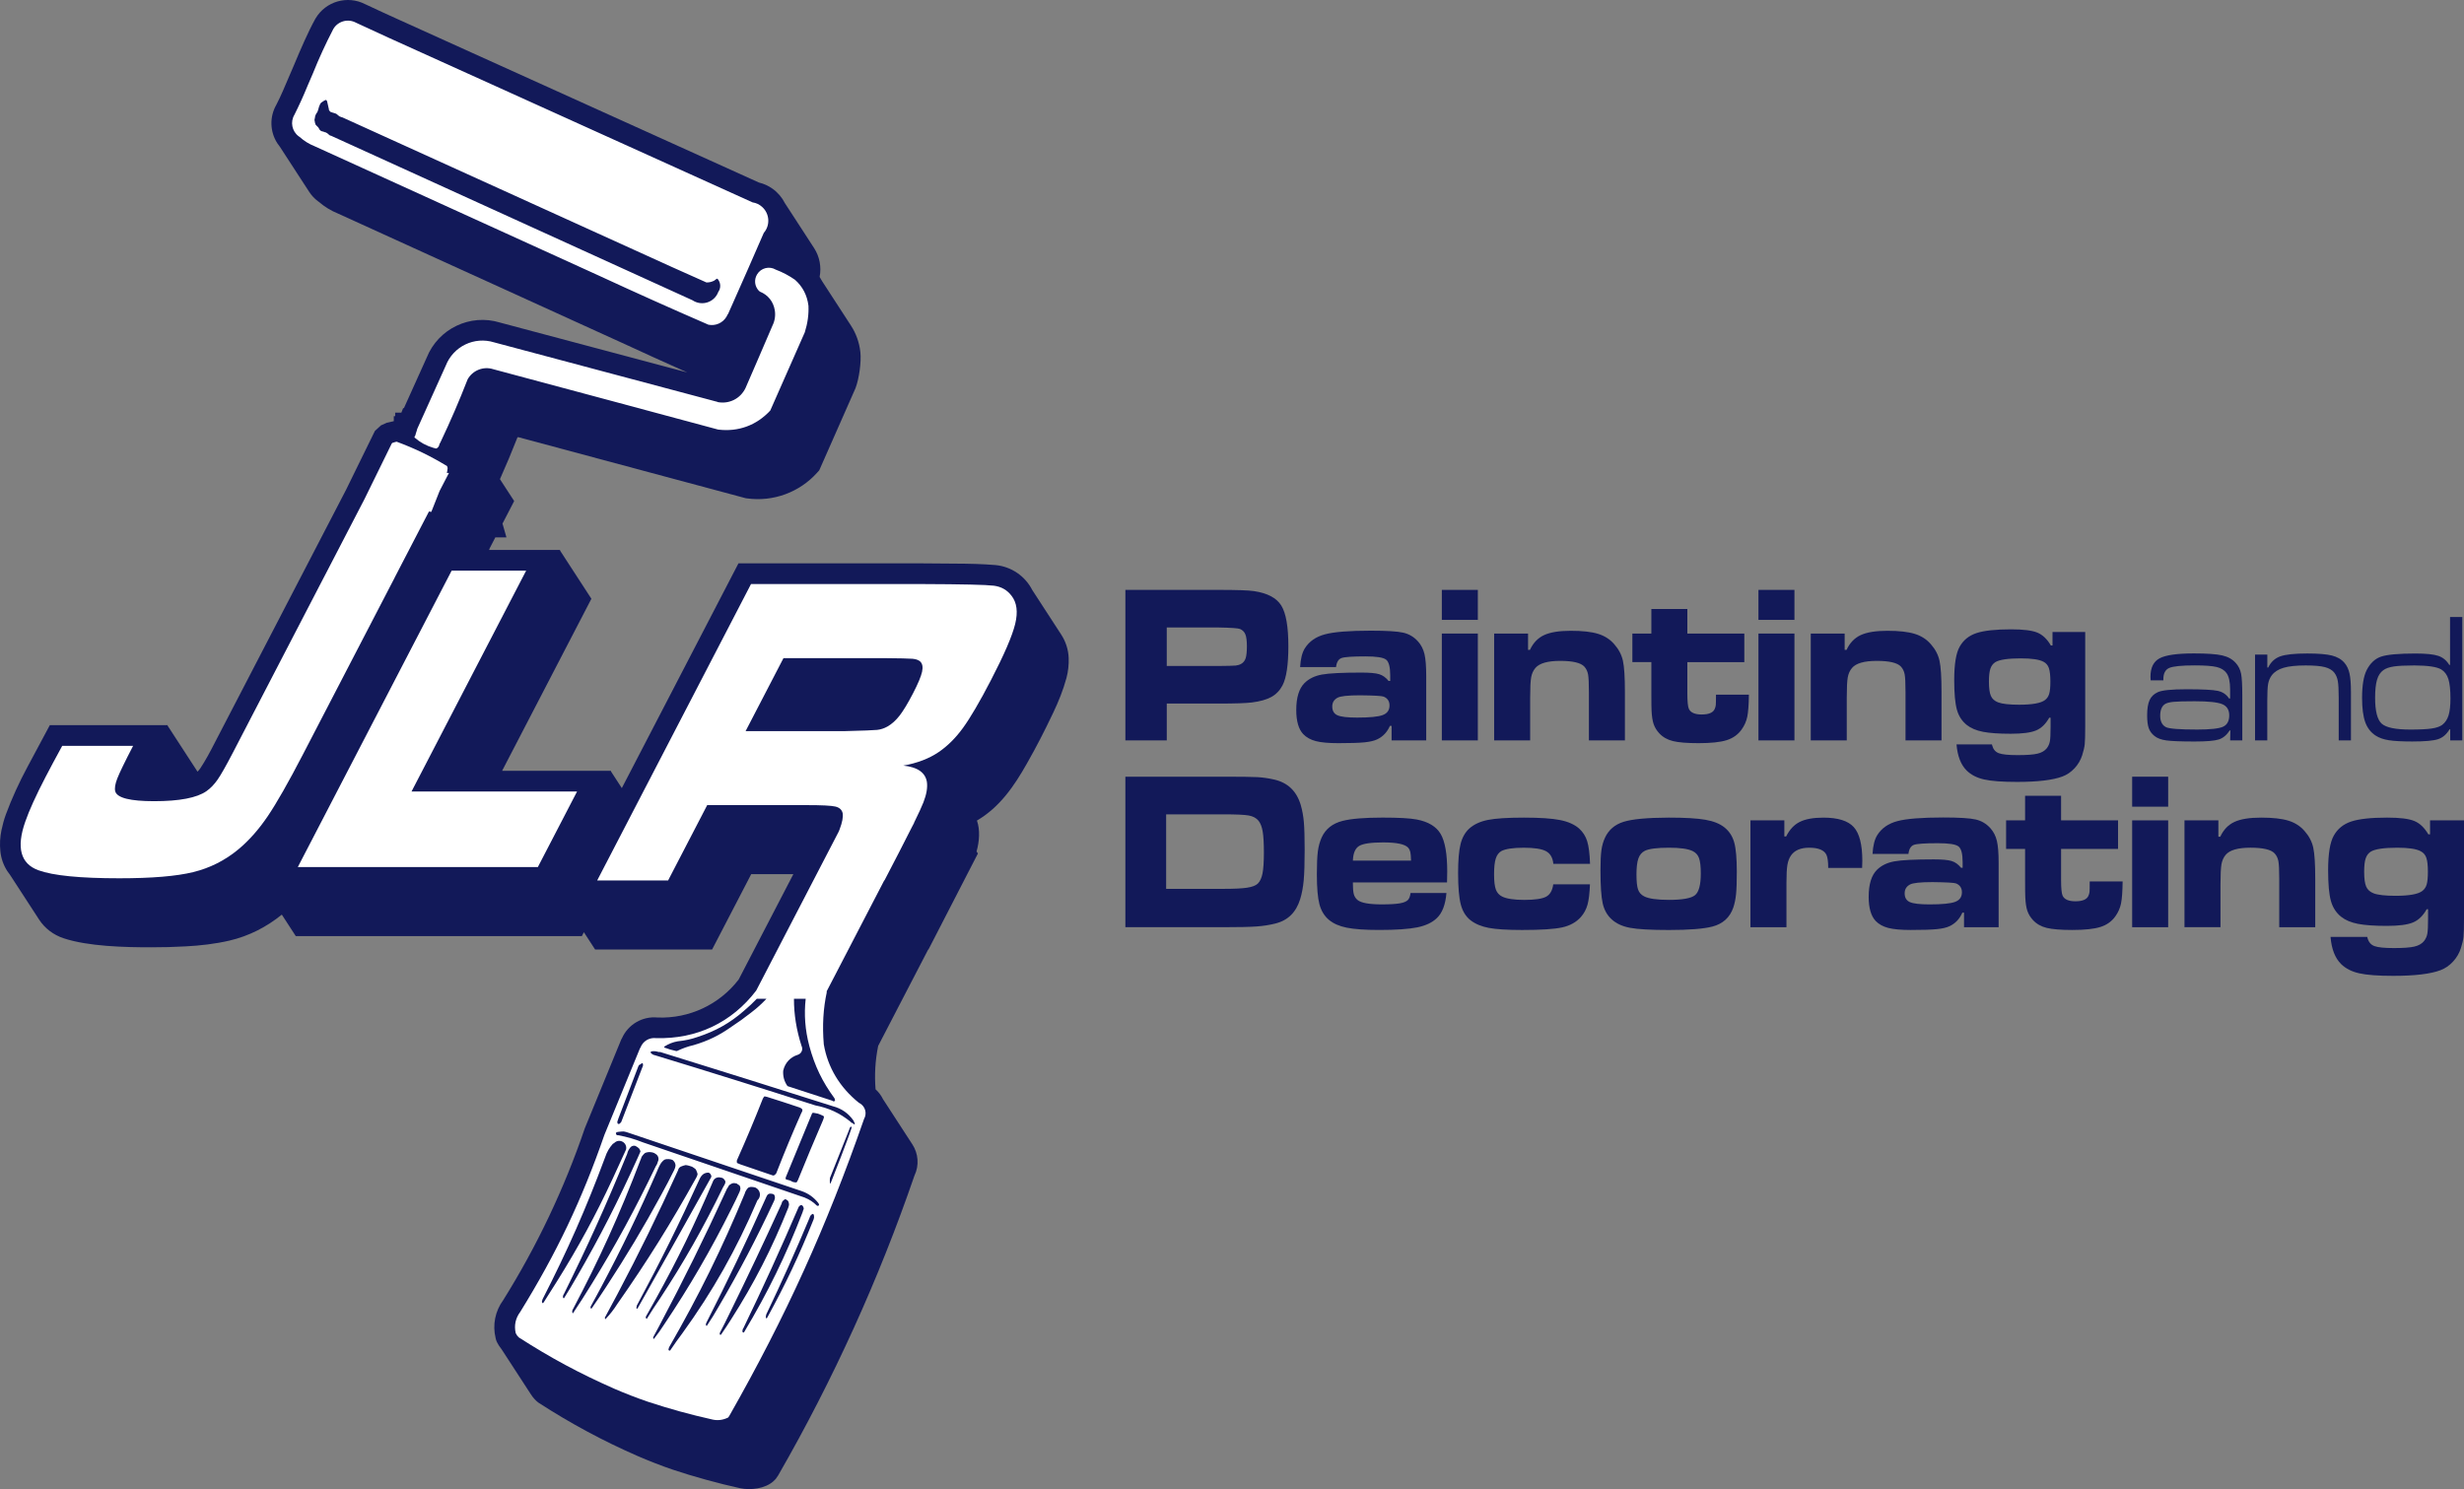 <svg enable-background="new 0 0 1520.71 919.19" viewBox="0 0 1520.71 919.19" xmlns="http://www.w3.org/2000/svg"><rect x="0" y="0" width="1520.71" height="919.19" fill="#808080" stroke="none"/><g clip-rule="evenodd" fill-rule="evenodd"><g fill="#121959"><path d="m720.08 411.09h31.91c5.81-.05 9.36-.14 10.65-.27 1.29-.14 2.44-.5 3.47-1.09 1.31-.77 2.21-1.94 2.7-3.51s.74-4 .74-7.32c0-3.31-.31-5.74-.92-7.28s-1.7-2.65-3.25-3.34c-1.15-.5-5.61-.82-13.38-.95h-31.91v23.76zm-25.53 45.94v-92.91h57.38c11.37 0 18.7.25 21.97.75 8.31 1.23 13.92 4.19 16.85 8.88 2.93 4.7 4.39 13.08 4.39 25.15 0 11.48-1.21 19.54-3.62 24.16-1.64 3.13-3.93 5.51-6.87 7.15-2.95 1.63-6.98 2.77-12.09 3.4-3.64.45-10.43.68-20.37.68h-32.1v22.73h-25.54z"/><path d="m839.41 429.19c-7.49 0-12.13.5-13.93 1.5-2.17 1.18-3.25 2.97-3.25 5.38 0 2.68 1.06 4.49 3.19 5.45 2.13.95 6.18 1.43 12.15 1.43 7.77 0 13.05-.52 15.83-1.57s4.17-3.02 4.17-5.92c0-2.63-1.21-4.45-3.62-5.45-1.1-.45-5.95-.73-14.54-.82zm-14.85-17.42h-22.16c.29-5.13 1.27-9.01 2.95-11.64 2.66-4.22 6.78-7.08 12.37-8.58 5.58-1.5 15.03-2.25 28.32-2.25 9.78 0 16.45.41 20.01 1.23s6.59 2.61 9.08 5.38c1.96 2.18 3.3 4.8 4.02 7.86s1.07 7.59 1.07 13.58v39.68h-21.36v-8.98h-1.04c-1.64 3.81-4.23 6.58-7.79 8.3-1.88.91-4.52 1.53-7.92 1.87s-8.8.51-16.2.51c-5.97 0-10.58-.42-13.81-1.26s-5.83-2.28-7.79-4.32c-2.86-3.04-4.3-8.01-4.3-14.91 0-7.67 1.7-13.21 5.09-16.61 2.7-2.68 6.26-4.42 10.68-5.24s12.56-1.23 24.43-1.23c5.11 0 8.77.33 10.95.99 2.19.66 4.14 2.05 5.86 4.19h.98v-3.47c0-5.17-.86-8.42-2.58-9.73-1.72-1.32-5.95-1.97-12.7-1.97-7.98 0-12.91.34-14.79 1.02s-3 2.54-3.37 5.58z"/><path d="m889.86 364.12h22.22v18.51h-22.22zm0 26.95h22.22v65.96h-22.22z"/><path d="m922.14 391.07h20.93v10.07h1.17c2-4.31 4.92-7.35 8.75-9.12s9.32-2.65 16.48-2.65c7.12 0 12.71.62 16.78 1.87s7.42 3.39 10.03 6.43c2.74 3.09 4.52 6.49 5.34 10.21s1.23 10.12 1.23 19.19v29.95h-22.22v-29.95c0-5.31-.17-8.91-.52-10.79s-1.11-3.48-2.3-4.8c-2.17-2.36-7.14-3.54-14.91-3.54-7.69 0-12.79 1.45-15.28 4.36-1.35 1.59-2.23 3.54-2.64 5.85s-.61 6.49-.61 12.52v26.34h-22.22v-65.94z"/><path d="m1019.16 375.9h22.22v15.18h35.16v17.63h-35.16v19.19c0 5.17.33 8.42.98 9.73 1.1 2.27 3.72 3.4 7.86 3.4 4.3 0 6.96-1.09 7.98-3.27.41-.86.65-1.71.74-2.55.08-.84.12-2.98.12-6.43h20.31c-.08 6.31-.42 10.87-1.01 13.68s-1.75 5.42-3.47 7.83c-2.21 3.13-5.27 5.32-9.17 6.57s-9.71 1.87-17.4 1.87c-7.12 0-12.41-.43-15.86-1.29s-6.27-2.47-8.44-4.83c-1.6-1.72-2.74-3.61-3.44-5.65s-1.13-4.86-1.29-8.44c-.08-1.32-.12-4.86-.12-10.62v-19.2h-11.72v-17.63h11.72v-15.17z"/><path d="m1085.26 364.12h22.22v18.51h-22.22zm0 26.95h22.22v65.96h-22.22z"/><path d="m1117.54 391.07h20.93v10.07h1.17c2-4.31 4.92-7.35 8.75-9.12s9.32-2.65 16.48-2.65c7.12 0 12.71.62 16.78 1.87s7.42 3.39 10.03 6.43c2.74 3.09 4.52 6.49 5.34 10.21s1.23 10.12 1.23 19.19v29.95h-22.22v-29.95c0-5.31-.17-8.91-.52-10.79s-1.11-3.48-2.3-4.8c-2.17-2.36-7.14-3.54-14.91-3.54-7.69 0-12.79 1.45-15.28 4.36-1.35 1.59-2.23 3.54-2.64 5.85s-.61 6.49-.61 12.52v26.34h-22.22v-65.94z"/><path d="m1247.28 406.39c-8.05 0-13.33.79-15.86 2.36-1.42.92-2.43 2.26-3.02 4.04s-.89 4.41-.89 7.91c0 4.07.4 7.02 1.21 8.86s2.3 3.17 4.47 4c2.6.96 6.92 1.44 12.96 1.44 8.17 0 13.49-.96 15.98-2.89 1.26-.96 2.13-2.26 2.6-3.91.47-1.64.71-4.15.71-7.52 0-3.72-.31-6.48-.92-8.27s-1.73-3.11-3.34-3.94c-2.56-1.38-7.19-2.08-13.9-2.08zm19.47-16.28h20.18v58.48c0 5.34-.1 8.95-.3 10.83s-.71 4.11-1.54 6.69c-.95 3.02-2.52 5.71-4.7 8.07-2.19 2.36-4.68 4.07-7.49 5.12-5.92 2.23-15.27 3.35-28.05 3.35-9.07 0-15.84-.5-20.3-1.51s-8.05-2.84-10.77-5.51c-3.59-3.54-5.68-8.93-6.27-16.15h21.84l.18.66c.63 2.41 1.99 4 4.08 4.79s5.96 1.18 11.6 1.18 9.71-.3 12.22-.89 4.41-1.67 5.71-3.25c1.03-1.31 1.69-2.77 1.98-4.36.3-1.6.44-4.61.44-9.02v-5.58h-.83c-2.17 3.89-4.89 6.52-8.17 7.88s-8.46 2.03-15.56 2.03c-7.34 0-13.07-.4-17.19-1.21s-7.43-2.2-9.91-4.17c-3-2.36-5.05-5.51-6.15-9.45s-1.66-10.02-1.66-18.25c0-9.85 1.12-16.74 3.37-20.67 2.25-4.03 5.69-6.82 10.33-8.37s11.79-2.33 21.45-2.33c7.46 0 12.82.67 16.1 2 3.27 1.33 6.08 3.99 8.4 7.97h1.01z"/><path d="m1354.49 432.86c-6.21 0-10.55.12-13.03.36s-4.24.7-5.28 1.37c-1.98 1.3-2.97 3.7-2.97 7.2 0 3.46 1.17 5.8 3.52 7.03 1.91 1 8.35 1.51 19.32 1.51 8.02 0 13.32-.58 15.9-1.73s3.87-3.5 3.87-7.03c0-3.42-1.44-5.73-4.33-6.92s-8.54-1.79-17-1.79zm-19.32-12.89h-7.85c-.07-.97-.1-1.73-.1-2.29 0-5.54 1.88-9.32 5.64-11.33s10.8-3.01 21.14-3.01c8.12 0 13.96.41 17.51 1.23s6.34 2.38 8.35 4.69c1.68 1.86 2.77 4.06 3.27 6.59s.75 6.96.75 13.28v27.91h-7.5l.15-6.2h-.4c-1.88 2.9-4.13 4.77-6.77 5.61-2.63.84-7.61 1.26-14.92 1.26-8.35 0-14.16-.22-17.41-.67s-5.72-1.38-7.4-2.79c-1.68-1.34-2.84-2.94-3.5-4.8-.65-1.86-.98-4.47-.98-7.81 0-4.09.49-7.24 1.48-9.43s2.66-3.83 5.01-4.91c2.55-1.23 8.5-1.84 17.86-1.84 9.8 0 16.2.33 19.22.98s5.35 2.22 6.99 4.72h.65v-5.69c0-4.65-.75-8-2.26-10.05-1.34-1.82-3.38-3.06-6.11-3.71s-7.2-.98-13.41-.98c-8.15 0-13.43.53-15.83 1.59s-3.6 3.38-3.6 6.95c.02.16.02.4.02.7z"/><path d="m1391.78 404.06h7.55v7.98h.55c1.61-3.39 4.07-5.67 7.37-6.87 3.3-1.19 8.88-1.79 16.73-1.79 6.84 0 11.92.42 15.22 1.26s5.9 2.35 7.77 4.55c1.48 1.75 2.51 3.93 3.09 6.56.59 2.62.88 6.41.88 11.36v29.92h-7.55v-26.34c0-4.73-.18-8.12-.53-10.19s-1.07-3.8-2.14-5.22c-1.27-1.64-3.23-2.8-5.86-3.49s-6.57-1.03-11.8-1.03c-5.84 0-10.38.47-13.64 1.42-3.25.95-5.7 2.5-7.35 4.66-1.14 1.56-1.89 3.32-2.24 5.27s-.53 5.42-.53 10.41v24.5h-7.55v-52.96z"/><path d="m1490.01 410.76c-5.64 0-9.85.21-12.66.64-2.8.43-4.94 1.18-6.42 2.26-1.81 1.3-3.11 3.28-3.9 5.94s-1.18 6.37-1.18 11.14c0 8.19 1.35 13.5 4.05 15.94s8.58 3.66 17.64 3.66c5.84 0 10.22-.21 13.16-.64s5.12-1.18 6.57-2.26c1.81-1.38 3.11-3.32 3.9-5.83s1.18-6 1.18-10.47c0-5.28-.43-9.27-1.28-11.97s-2.32-4.68-4.4-5.94c-2.65-1.61-8.2-2.43-16.66-2.47zm29.64-29.92v76.19h-7.45v-6.81h-.45c-1.81 3.09-4.17 5.11-7.07 6.06s-8.19 1.42-15.88 1.42c-6.37 0-11.2-.26-14.47-.78s-5.95-1.45-8.03-2.79c-3.05-1.93-5.23-4.72-6.54-8.34-1.31-3.63-1.96-8.64-1.96-15.04 0-7.7.96-13.43 2.87-17.19 2.18-4.24 5.15-7 8.91-8.26s10.8-1.9 21.14-1.9c6.58 0 11.29.48 14.14 1.45s5.1 2.83 6.74 5.58h.5v-29.58h7.55z"/><path d="m719.71 548.66h35.53c6.55 0 11.36-.24 14.45-.71 3.09-.48 5.27-1.3 6.54-2.48 1.39-1.32 2.37-3.4 2.95-6.26.57-2.86.86-7.17.86-12.93s-.25-10.1-.74-13-1.35-5.13-2.58-6.67c-1.39-1.68-3.41-2.76-6.04-3.23-2.64-.48-7.87-.71-15.68-.71h-35.29zm-25.16 23.68v-92.91h60.45c10.72 0 17.74.09 21.05.27s6.77.68 10.37 1.5c8.39 1.91 13.85 7.17 16.39 15.79.94 3.27 1.58 6.77 1.9 10.52.33 3.74.49 9.4.49 16.98 0 8.3-.19 14.59-.58 18.85-.39 4.27-1.11 8.15-2.18 11.64-2.5 8.17-7.63 13.21-15.4 15.11-3.64.91-7.53 1.51-11.66 1.8s-10.9.44-20.31.44h-60.52z"/><path d="m870.86 531.23c-.08-2.59-.24-4.37-.46-5.34s-.66-1.85-1.32-2.62c-1.92-2.18-7.06-3.27-15.4-3.27-7.49 0-12.44.73-14.85 2.18s-3.7 4.47-3.87 9.05zm-.31 20.01h22.15c-.61 7.17-2.58 12.32-5.89 15.45-2.86 2.77-6.91 4.69-12.15 5.75-5.24 1.07-13.09 1.6-23.57 1.6-8.63 0-15.26-.47-19.88-1.4s-8.28-2.53-10.99-4.8c-2.86-2.41-4.83-5.62-5.89-9.63-1.06-4.02-1.6-10.2-1.6-18.55 0-6.26.2-10.97.61-14.12s1.19-6 2.33-8.54c2.37-5.26 6.67-8.69 12.89-10.28 5.32-1.36 13.58-2.04 24.79-2.04 9.9 0 16.88.39 20.93 1.16 7.2 1.36 12.15 4.34 14.85 8.95s4.05 12.35 4.05 23.24c0 1.04-.04 3.27-.12 6.67h-58.12c0 3.36.19 5.76.58 7.22.39 1.45 1.16 2.65 2.3 3.61 2.21 1.82 7.2 2.72 14.97 2.72 4.95 0 8.66-.22 11.14-.65s4.16-1.15 5.06-2.14c.77-.81 1.28-2.22 1.56-4.22z"/><path d="m958.62 545.87h22.65c-.2 5.49-.71 9.68-1.5 12.56-.8 2.88-2.16 5.41-4.08 7.59-2.86 3.22-6.71 5.37-11.54 6.43-4.83 1.07-13.07 1.6-24.73 1.6-9.16 0-16.03-.43-20.59-1.29s-8.34-2.45-11.32-4.76c-2.86-2.27-4.85-5.5-5.95-9.7s-1.66-10.65-1.66-19.37c0-7.94.51-13.93 1.53-17.97s2.84-7.24 5.46-9.6c2.86-2.54 6.67-4.29 11.41-5.24s12.15-1.43 22.22-1.43c9.86 0 17.3.5 22.31 1.5s8.93 2.75 11.75 5.24c2.37 2.13 4.04 4.75 5 7.86s1.54 7.75 1.75 13.92h-22.65c-.37-3.77-1.87-6.36-4.51-7.79s-7.21-2.14-13.72-2.14c-6.59 0-11.19.68-13.81 2.04-1.64.91-2.8 2.46-3.5 4.66s-1.04 5.46-1.04 9.77c0 4.22.37 7.33 1.1 9.33.74 2 2.05 3.45 3.93 4.36 2.78 1.36 7.32 2.04 13.62 2.04 6.55 0 11.04-.66 13.47-1.97s3.91-3.88 4.4-7.64z"/><path d="m1030.05 523.27c-7.36 0-12.34.64-14.91 1.91-1.88.95-3.21 2.54-3.99 4.76s-1.17 5.51-1.17 9.87c0 4.31.33 7.4.98 9.26s1.9 3.27 3.74 4.22c2.82 1.45 7.92 2.18 15.28 2.18 8.43 0 13.82-.98 16.17-2.93s3.53-6.4 3.53-13.34c0-4.36-.37-7.53-1.1-9.53s-2.07-3.45-3.99-4.36c-2.81-1.36-7.66-2.04-14.54-2.04zm-.18-18.58c10.11 0 17.66.44 22.68 1.33 5.01.88 8.93 2.46 11.75 4.73 2.95 2.36 4.95 5.45 6.01 9.26s1.6 9.85 1.6 18.11c0 6.13-.15 10.72-.46 13.78s-.87 5.82-1.69 8.27c-2.13 6.17-6.44 10.1-12.95 11.78-5.4 1.41-14.36 2.11-26.88 2.11-11.09 0-19.02-.44-23.81-1.33-4.79-.88-8.61-2.64-11.48-5.28-2.74-2.5-4.57-5.76-5.49-9.8s-1.38-10.85-1.38-20.42c0-5.45.19-9.59.58-12.42.39-2.84 1.14-5.43 2.24-7.79 2.25-4.81 6.06-8.05 11.41-9.73s14.65-2.56 27.87-2.6z"/><path d="m1080.32 506.39h20.93v9.94h1.1c2.09-4.22 4.88-7.22 8.38-8.98 3.5-1.77 8.38-2.65 14.64-2.65 8.96 0 15.2 1.95 18.72 5.85s5.28 10.82 5.28 20.76c0 .59-.04 2.06-.12 4.42h-20.93c0-3.86-.37-6.56-1.1-8.1-1.43-2.9-4.97-4.36-10.62-4.36-5.28 0-9.02 1.59-11.23 4.76-1.1 1.59-1.85 3.55-2.24 5.89s-.58 6.02-.58 11.06v27.36h-22.22v-65.95z"/><path d="m1192.68 544.5c-7.49 0-12.13.5-13.93 1.5-2.17 1.18-3.25 2.97-3.25 5.38 0 2.68 1.06 4.49 3.19 5.45 2.13.95 6.18 1.43 12.15 1.43 7.77 0 13.05-.52 15.83-1.57s4.17-3.02 4.17-5.92c0-2.63-1.21-4.45-3.62-5.45-1.1-.45-5.94-.72-14.54-.82zm-14.85-17.42h-22.15c.29-5.13 1.27-9.01 2.95-11.64 2.66-4.22 6.78-7.08 12.37-8.58 5.58-1.5 15.03-2.25 28.32-2.25 9.78 0 16.45.41 20.01 1.23s6.59 2.61 9.08 5.38c1.96 2.18 3.3 4.8 4.02 7.86s1.07 7.59 1.07 13.58v39.68h-21.36v-8.98h-1.04c-1.64 3.81-4.23 6.58-7.79 8.3-1.88.91-4.52 1.53-7.92 1.87s-8.8.51-16.2.51c-5.97 0-10.58-.42-13.81-1.26s-5.83-2.28-7.79-4.32c-2.86-3.04-4.3-8.01-4.3-14.91 0-7.67 1.7-13.21 5.09-16.61 2.7-2.68 6.26-4.42 10.68-5.24s12.56-1.23 24.43-1.23c5.11 0 8.77.33 10.95.99 2.19.66 4.14 2.05 5.86 4.19h.98v-3.47c0-5.17-.86-8.42-2.58-9.73-1.72-1.32-5.95-1.97-12.7-1.97-7.98 0-12.91.34-14.79 1.02s-3.01 2.54-3.38 5.58z"/><path d="m1249.82 491.21h22.22v15.18h35.16v17.63h-35.16v19.19c0 5.17.33 8.42.98 9.73 1.1 2.27 3.72 3.4 7.86 3.4 4.3 0 6.96-1.09 7.98-3.27.41-.86.65-1.71.74-2.55.08-.84.12-2.98.12-6.43h20.31c-.08 6.31-.42 10.87-1.01 13.68s-1.75 5.42-3.47 7.83c-2.21 3.13-5.27 5.32-9.17 6.57-3.91 1.25-9.71 1.87-17.4 1.87-7.12 0-12.41-.43-15.86-1.29s-6.27-2.47-8.44-4.83c-1.6-1.72-2.74-3.61-3.44-5.65s-1.12-4.86-1.29-8.44c-.08-1.32-.12-4.86-.12-10.62v-19.19h-11.72v-17.63h11.72v-15.18z"/><path d="m1315.91 479.43h22.22v18.51h-22.22zm0 26.96h22.22v65.96h-22.22z"/><path d="m1348.19 506.39h20.93v10.07h1.17c2-4.31 4.92-7.35 8.75-9.12s9.32-2.65 16.48-2.65c7.12 0 12.71.62 16.78 1.87s7.42 3.39 10.03 6.43c2.74 3.09 4.52 6.49 5.34 10.21s1.23 10.12 1.23 19.19v29.95h-22.22v-29.95c0-5.31-.17-8.91-.52-10.79s-1.11-3.48-2.3-4.8c-2.17-2.36-7.14-3.54-14.91-3.54-7.69 0-12.79 1.45-15.28 4.36-1.35 1.59-2.23 3.54-2.64 5.85s-.61 6.49-.61 12.52v26.34h-22.22v-65.94z"/><path d="m1479.59 523.27c-8.35 0-13.83.82-16.45 2.45-1.47.95-2.52 2.35-3.13 4.19s-.92 4.57-.92 8.2c0 4.22.42 7.28 1.26 9.19s2.38 3.29 4.63 4.15c2.7 1 7.18 1.5 13.44 1.5 8.47 0 13.99-1 16.57-2.99 1.31-1 2.21-2.35 2.7-4.05s.74-4.3.74-7.79c0-3.86-.32-6.72-.95-8.58s-1.79-3.22-3.47-4.08c-2.66-1.47-7.47-2.19-14.42-2.19zm20.19-16.88h20.93v60.65c0 5.54-.1 9.28-.31 11.23-.2 1.95-.74 4.27-1.6 6.94-.98 3.13-2.61 5.92-4.88 8.37s-4.86 4.22-7.76 5.31c-6.14 2.31-15.83 3.47-29.09 3.47-9.41 0-16.43-.52-21.05-1.57-4.62-1.04-8.35-2.95-11.17-5.72-3.72-3.68-5.89-9.26-6.51-16.74h22.65l.18.68c.65 2.5 2.07 4.15 4.23 4.97 2.17.82 6.18 1.23 12.03 1.23s10.07-.31 12.67-.92 4.57-1.74 5.92-3.37c1.06-1.36 1.75-2.87 2.06-4.53s.46-4.78.46-9.36v-5.79h-.86c-2.25 4.04-5.07 6.76-8.47 8.17s-8.78 2.11-16.14 2.11c-7.61 0-13.55-.42-17.83-1.26s-7.7-2.28-10.28-4.32c-3.11-2.45-5.24-5.72-6.38-9.8-1.15-4.08-1.72-10.39-1.72-18.92 0-10.21 1.17-17.36 3.5-21.44 2.33-4.17 5.9-7.07 10.71-8.68s12.22-2.42 22.25-2.42c7.73 0 13.3.69 16.69 2.08 3.4 1.38 6.3 4.14 8.71 8.27h1.04v-8.64z"/><path d="m121.9 476.33-18.49-28.45c.05-.09.1-.19.15-.28h-72.8l-13.86 25.89c-4.93 9.18-9.69 19.48-13.28 29.27-1.13 3.08-2.01 6.32-2.68 9.53-.93 4.33-1.17 8.77-.72 13.17.44 4.35 1.91 8.59 4.3 12.26.5.77 1.04 1.51 1.62 2.23l18 27.69c3.49 5.37 8.79 9.4 15.04 11.49 15.1 5.07 38.04 5.63 53.95 5.61 7.19.02 14.38-.17 21.56-.58 8.91-.45 18.24-1.55 26.94-3.57 12.16-2.83 22.96-8.48 32.3-16.02l8.61 13.25h176.57l1.24-2.39 6.94 10.68h72.19l24.14-46.52h26.01l-33.75 65.03c-11.89 15.48-30.56 24.23-50.07 23.45-9.33-.9-18.18 4.28-21.98 12.85l-.43.75s-22.45 54.73-22.46 54.73c-12.66 37.22-29.58 72.85-50.41 106.18-4.94 6.72-6.64 15.29-4.65 23.39l.27 1.09c.34 1.13 1.22 2.7 1.87 3.69.43.66.95 1.38 1.53 2.1l18.08 27.82c1.27 1.96 2.92 3.83 4.47 5l.76.49c19.24 12.47 39.47 23.35 60.48 32.52 6.6 2.87 14.88 6.12 21.68 8.42 12.5 4.23 28.81 8.71 41.7 11.51 6.52 1.41 15.49.28 20.55-4.23l1.45-1.44 1.5-2.16.27-.47c33.76-58.74 61.85-120.56 83.87-184.63 3.06-6.39 2.38-13.66-1.25-19.25l-18.17-27.97c-1.1-2.26-2.64-4.32-4.57-6.05-.74-8.97-.2-18.01 1.61-26.83l30.86-59.48h.17l30.51-59.25-.83-1.28c1.75-6.01 2.27-13.4.24-19.07 14.1-8.24 23.05-21.42 30.84-35.21 6.46-11.43 10.51-19.36 16.15-31.17 3.35-7.02 6.24-14.19 8.28-21.71 1.06-3.93 1.5-8.24 1.34-12.31-.21-5.25-1.86-10.18-4.59-14.38l-17.84-27.46c-4.3-8.44-12.68-14.47-22.64-15.45-7.65-.67-16.87-.88-24.53-.9l-20.66-.16h-113.54l-71.98 138.72-6.76-10.4.15-.28h-67.27l55.1-106.19-19.4-29.86.15-.28h-43.9l.5-1.25 3.36-6.48h6.87l-2.44-8.54 7.21-13.9-8.78-13.51c3.8-8.5 7.4-17.09 10.8-25.76.36-.27.66-.14 1.08-.02l139.76 37.52.77.11c16.16 2.25 32.39-3.67 43.3-15.81l1.35-1.5 22.39-50.74c2.19-5.75 3.65-16.13 2.99-22.24-.63-5.9-2.65-11.51-5.83-16.4l-17.7-27.24c-.5-.94-1.04-1.86-1.62-2.76 1.21-6.1.02-12.52-3.42-17.82l-18.05-27.78c-1.71-3.41-4.26-6.47-7.58-8.84-2.53-1.81-5.39-3.11-8.41-3.83l-221.9-100.37c-3.7-1.67-17.46-7.93-21.11-9.72-10.91-5.62-24.3-1.79-30.59 8.75l-.19.32c-2.03 3.56-4.99 9.76-6.66 13.5-2.29 5.09-4.5 10.22-6.64 15.38l-6.66 15.5c-1.28 2.95-2.65 5.86-4.13 8.72-4.23 7.42-3.96 16.59.7 23.75.46.7.96 1.39 1.5 2.05l18.11 27.87c1.43 2.2 3.27 4.19 5.49 5.84l.17.12.15.1c3.63 3.14 7.76 5.66 12.21 7.45l174.63 79.5c13.51 6.25 27.06 12.41 40.66 18.46l-115.56-30.79c-18.42-5.64-38.08 3.78-45.23 21.66l-14.06 31.18h-.48l-1.08 2.75h-3.83v2.22h-.85v3.07l-3.65.85-.65.11-3.62 1.63-3.73 3.42-17.83 36.38-81.22 156.51c-2.55 5.02-5.53 10.55-8.63 15.26-.53.78-1.13 1.52-1.8 2.19z"/></g><path d="m502.19 752.54c-8.76 21.94-17.29 40.02-28.65 60.73-.05.12-.12.23-.19.31-.21.25-.54.16-.69-.17-.08-.19.04-1.45.24-2.01 9.89-20.73 17.82-38.42 26.71-59.6.27-.96.57-1.61 1.61-2.34.66-.45.99.12 1.16 1 .13.62.02 1.4-.19 2.08zm-6.81-4.39c-10.47 27.08-21.25 49.2-36.13 74.14-.13.2-.3.31-.53.24-.48-.14-.54-.49-.51-.93.04-.51.2-1.26.37-1.5.06-.09.14-.17.22-.25 12.53-25.99 22.64-48.16 34.05-74.67.16-.37.41-.71.87-1.01.48-.32.74-.48 1.16-.21.51.33.63.47.84.95.54 1.23.35 1.24-.11 2.37-.08.28-.16.58-.23.87zm-8.88-2.65c-10.22 25.45-21 46.53-35.37 69.04-1.98 3.13-3.7 5.74-5.79 8.79-.18.34-.51.77-.76.67-.36-.15-.43-.75-.38-1.02.03-.2.1-.39.2-.56 2.09-3.95 3.78-7.32 5.72-11.35 11.38-23.14 21.18-43.84 32.24-68.03.29-.87.24-1.17.75-1.69.32-.33 1.21-1.09 1.51-1.13.26-.03 1.47.7 1.79 1.16.33.46.58 1.75.58 2.05 0 .41-.27 1.46-.49 2.07zm-8.25-6.56c.1.63-.2 1.77-.49 2.3-11.03 23.6-21.48 43.57-34.19 65.26-2.39 4.22-4.54 7.71-7.23 11.74-.07.1-.14.17-.19.18-.22.04-.43-.37-.47-.56-.08-.39.06-1.06.31-1.45 13.48-26.54 24.3-49.23 36.45-76.41.99-2.14 1.28-3.52 3.75-3.14 1.53.23 1.81.47 2.06 2.08zm-11.86-5.79c.56.28.98.6 1.4 1.06 1.76 1.95 1.61 4.95-.34 6.71-13.11 30.59-27.37 55.88-46.47 82.29-2.6 3.44-4.71 6.41-7.1 10-.27.52-.61.66-1.08.32-.25-.17-.26-.28-.21-.58.08-.49.21-1.1.42-1.44.01-.02.03-.05.04-.07 18.5-32.21 32.38-60.41 46.61-94.71.06-.26.13-.53.24-.83.28-.77 1.05-1.86 1.53-2.42.41-.48 1.19-.77 1.93-.84.67-.07 2.36.21 2.76.37.07.03.15.06.21.11.03.01.04.02.06.03zm-9.75-.98c.4 1.29.43 1.47.05 2.79-.07.23-.13.47-.23.68-1.66 3.64-3.12 6.68-4.93 10.25-12.83 25.75-25.7 47.91-41.72 71.81-2.02 3.17-3.87 5.76-6.2 8.7-.11.09-.25.06-.35-.08-.08-.11-.13-.23-.16-.37-.04-.23.21-1.04.37-1.21l.04-.04c1.25-2.27 2.29-4.2 3.49-6.5 15.2-28.7 27.61-53.83 41.34-83.74.17-.44.35-.83.55-1.08.14-.18.3-.33.42-.53.2-.32.3-.76.53-1.05.31-.41 1.66-1.19 1.96-1.3.82-.3 1.73-.24 2.62-.02.11.03.22.05.32.11.19.1.34.28.53.42.56.44 1.18.56 1.37 1.16zm-9.01-3.13c.11.59.06 1.08-.15 1.58-.29.7-.79 1.44-1.22 2.22-12.22 25.14-24.14 46.22-38.96 68.74-2.94 4.29-5.33 7.98-8.05 12.41-.14.07-.3.01-.46-.15-.42-.43-.21-1.29.2-1.8 2.09-3.69 3.84-6.8 5.89-10.5 13.29-23.98 23.92-45.87 34.96-71.87.04-.14.09-.28.16-.41.72-1.91 2.76-2.94 4.73-2.39 1.57.21 1.88.62 2.76 1.91.06.09.13.19.14.26zm-54.22 78.74h-.43v-.11h-.21s.06-1.17.26-1.79c.01-.02.01-.03.02-.05 14.53-27.01 26.05-50.23 38.76-78.14.61-1.33 1.52-2.52 2.59-3.16.56-.33 2.47-1.05 3.38-.49.65.4 1.25 1.39 1.25 2.15 0 .42-.33.75-.58 1.29-.21.48-44.93 80.3-45.04 80.3zm36.37-80.97c-15.77 28.41-30.52 52.03-48.8 78.1-2.2 3.46-4.33 6.2-7.14 9.18-.02.05-.05.1-.11.12-.09.03-.25 0-.25 0v-.21h-.11s-.12-.65 0-.98c.03-.09.1-.15.2-.21 2.62-4.81 4.8-8.88 7.35-13.72 13.65-25.83 25.05-49.14 37.49-76.57.36-1.06.46-1.57 1.65-2.35.33-.22 2.74-1.01 3.06-1 .96.02 3.16.66 4.01 1 .41.17 2.08 1.37 2.27 1.63.29.42.6 1.35.9 2.11.41 1.05.17 1.32-.39 2.63-.04.07-.09.17-.13.27zm-13.03-8.4c.25.93.2 1.47-.11 2.42-.11.33-.3.82-.51 1.31-2.75 5.55-5.18 10.19-8.17 15.62-10.79 19.85-21.41 37.59-33.77 56.45-3.05 4.68-5.68 8.59-8.86 13.18-.03.06-.07.12-.11.17-.21.3-.49.25-.69-.08-.07-.11-.09-.49-.07-.85 2.25-4.07 4.12-7.52 6.3-11.63 12.98-24.39 23.66-46.57 35.06-72.73.03-.09.05-.19.08-.28.17-.55 1.41-3.17 2.24-4.3.51-.7 1.5-1.66 2.24-1.97 1.07-.45 3.7-.27 4.74.32.27.15 1.15 1.17 1.32 1.53.14.3.25.63.31.84zm-12 1.44c-12.64 26.37-24.82 48.81-39.49 72.58-3.97 6.48-7.42 11.88-11.64 18.21-.03 0-.07-.01-.1-.02-.12-.04-.21-.15-.27-.28-.11-.2-.11-1.34 0-1.55.02-.03.03-.06.05-.09 16.73-31.65 29.23-59.25 41.97-92.7.03-.04.06-.08.08-.12.32-.5.36-1.24.63-1.79.26-.52 1.6-1.99 1.84-2.16 1.3-.91 3.28-.89 4.8-.58.78.16 1.42.47 1.97.91 1.69.96 2.31 3.07 1.42 4.8-.21.71-.44 1.43-.68 1.87-.16.32-.38.62-.58.92zm-9.46-9.13c-.08.3-.83 1.99-1.55 3.56-12.08 26.87-23.66 49.56-37.93 74.18-2.53 4.43-4.74 8.13-7.46 12.45-.12.31-.29.54-.52.44-.42-.18-.44-.94-.38-1.27.03-.16.26-.95.42-1.16.04-.05.08-.08.12-.12 14.67-29.61 26.17-55.06 38.69-85.65.05-.07.09-.15.13-.23.27-.51.35-1.1.53-1.69.26-.84 1.26-2.63 2.06-3.32.69-.6 1.81-.88 2.71-.58.61.21 1.86 1.1 2.3 1.58.25.3.92 1.65.88 1.81zm-16.26-5.13c1.38-1.46 3.49-1.79 5.24-.81 1.73.96 2.55 2.94 2.11 4.78-3 6.45-5.5 11.92-8.44 18.4-10.32 22.18-21.1 42.04-34.13 62.87-2.94 4.63-5.41 8.54-8.33 13.17-.25.3-.59.51-.83.2-.43-.55 0-1.65.21-2.21.02-.04.03-.08.05-.12 15.36-29.98 26.89-56.15 38.57-87.56 1.06-3.2 2.51-5.74 4.75-8.26.23-.16.5-.31.8-.46zm133.59 24.84h-.43s-.07-1.13-.06-1.9c.01-.38.03-.89.1-1.42l11.95-30.01c.11-.47.28-.91.53-1.26.24-.34.64-.48.91-.14.47.61-12.99 34.73-13 34.73zm-132.49-30.77c-.18-.7.83-.91 1.58-1 1.12-.14 2.5-.28 3.27-.23.5.03 2.33.54 2.86.78.03.01 104.58 35.24 106.91 36.02 4.21 1.49 7.42 3.79 10.21 7.27.36.5.81 1.23.28 1.68-.16.14-.54.2-.74.16-.16-.03-.32-.13-.48-.25-2.19-2.18-4.43-3.65-7.29-4.8-.03-.02-.07-.04-.1-.07-.1-.07-90.2-30.79-99.74-34.04-5.24-2.07-9.83-3.4-15.36-4.43-.86.05-1.13-.02-1.4-1.09zm128.37-10.35c.02.06.01.16 0 .25-.06.59-.33 1.34-.65 2.09-5.56 12.89-10.14 23.82-15.41 36.83-.37.69-.71 1.29-.77 1.32-.32.15-1.78.02-2.67-.37-.41-.18-.74-.44-1.16-.63-.79-.37-2.71-.6-2.96-1.01-.07-.12-.03-.54.07-1.07 5.72-13.84 10.53-25.53 16.21-39.39.18-.33.44-.5.97-.42.73.11 1.57.25 2.47.47.71.18 3.29 1.24 3.58 1.48.1.08.26.24.32.45zm-37.31-11.84c.26-.35.64-.74.64-.74s.7.15 1.62.37c7.02 2.2 12.93 4.12 19.9 6.47.7.24 1.31.58 1.7 1.12.17.24.19.36.16.63-.05.41-.18 1-.37 1.26-.06.08-.12.15-.19.22-5.66 12.81-10.21 23.72-15.3 36.76-.19.74-.73 1.38-1.21 1.7-.62.41-.96.42-1.57.18-6.9-2.39-12.73-4.38-19.65-6.71-1.02-.39-2.01-.79-2.04-.86-.12-.25-.17-.93-.13-1.42.01-.08.07-.26.17-.51 5.86-13.11 10.55-24.3 15.83-37.65.1-.26.22-.52.44-.82zm-74.41-20.85c.15.71.1 1.31-.16 1.72l-13.21 34.23c-.44.57-1.03 1.15-1.33 1.26-.17.06-.78-.12-.88-.26-.13-.18-.27-1.1-.19-1.34.08-.27.22-.51.33-.79.09-.24.16-.52.22-.79l12.34-32.29c.2-.44.29-.8.77-1.11.21-.14.46-.21.71-.36.29-.18.78-.72 1.02-.64.14.04.35.24.38.37zm130.63 36.5c.18.42.24.5 0 .84-.26.37-.48-.19-.95-.53-.29-.21-.62-.22-.9-.37-.26-.14-.47-.42-.69-.68-6.63-5.33-13.38-8.46-21.74-10.07-34.17-10.96-64.05-20.3-99.07-30.99-.42-.08-.81-.19-1.18-.42-.72-.44-1.85-1.22-1.16-1.69.91-.61 3.2-.3 4-.05.26.08.5.17.74.21.27.04.52.01.8 0 .05 0 .19.02.38.06 37.45 11.63 69.08 21.56 106.37 33.42 5.35 1.4 9.47 4.25 12.67 8.76.1.19.2.38.27.56.07.17.13.34.23.52.09.17.19.33.23.43zm-67.24-241.84 23.37-45.04h61.45c10.05.09 16.1.22 18.15.4s3.61.71 4.69 1.61c1.48 1.34 1.89 3.49 1.24 6.43-.65 2.95-2.53 7.42-5.64 13.41-3.15 6.08-5.89 10.61-8.22 13.61-2.33 2.99-4.83 5.25-7.51 6.77-2.08 1.16-4.21 1.85-6.39 2.08s-8.71.47-19.58.74h-61.56zm29.83 165.22h7.25c-1.1 9.64-.36 19.35 2.24 29.16 3.28 12.23 8.01 22.08 15.53 32.27.22.57.38 1.44.33 1.53-.1.2-.63.44-.97.38-.21-.04-.45-.21-.69-.4-9.73-3.2-17.98-5.89-27.68-9.02-2-2.87-2.86-5.9-2.66-9.39.01-.07.02-.13.03-.2 1.08-4.73 4.34-8.27 8.87-9.7.13-.04.26-.08.38-.14 1.99-.77 2.97-3 2.21-4.99-.04-.11-.08-.2-.14-.31-3.17-9.84-4.73-19.56-4.7-29.19zm-22.9 0h5.94c-2.82 3.05-5.94 5.85-9.43 8.51-4.15 3.27-8.13 6.14-12.22 8.8-7.46 5.31-14.53 8.74-23.32 11.32-3.54.81-6.79 1.97-10.27 3.64-.13.02-.27.02-.45.01-2.66-.57-4.88-1.22-7.42-2.19-.04-.16 0-.35.06-.55 2.66-1.7 5.25-2.73 8.25-3.27 4.48-.45 8.35-1.29 12.4-2.71 11.02-3.59 19.89-8.58 28.42-16.04 2.94-2.47 5.58-4.95 8.04-7.52zm42.97-4.34 35.63-68.66h.14l8.83-17.02c3.14-6.05 5.82-11.3 8.04-15.77l1.47-2.83-.07-.01c2.82-5.73 4.74-9.92 5.78-12.56 1.94-4.96 2.66-9.18 2.15-12.67-.98-5.81-5.84-9.16-14.56-10.05 8.57-1.52 15.83-4.29 21.78-8.31 5.53-3.75 10.56-8.76 15.1-15.01 4.54-6.26 10.27-16.04 17.18-29.36 8.21-15.82 13.21-27.41 15-34.79 1.79-7.37 1.04-13.16-2.25-17.36-2.7-3.57-6.36-5.65-10.97-6.23s-19.31-.92-44.09-1.01h-105.73l-94.95 182.98h43.77l24.14-46.52h61.66c9.05 0 14.84.29 17.38.87s4.06 1.94 4.56 4.09c.41 2.32-.22 5.65-1.87 9.99-.16.41-.33.86-.52 1.32l-50.96 98.2c-15.04 19.73-36.83 30.09-61.86 29.35-.01 0-.02 0-.03 0-4.17-.44-7.96 1.85-9.51 5.75-.15.25-.29.5-.41.72s-21.87 53.24-21.87 53.24c-13.95 40.24-29.55 73.04-51.96 109.3-2.92 3.89-3.87 8.37-2.78 13.12.76 1.45.96 1.7 1.95 2.65 19.73 12.67 37.22 22.08 58.67 31.55 6.87 2.98 13.73 5.64 20.67 8.03 13.98 4.6 25.97 7.91 40.33 11.13 3.12.67 6.29.26 9.34-1.22.05-.04.1-.08.14-.11.07-.06.11-.11.16-.16.18-.2.35-.47.53-.77 35.03-61.65 59.94-116.54 83.18-183.31 1.96-3.39.8-7.72-2.59-9.68-.18-.1-.35-.2-.53-.28-11.9-9.51-19.34-22.03-21.72-36.14-.97-11.44-.37-22.08 1.9-32.44z" fill="#fff"/><path d="m271.34 302.98 5.73-11.05h-1.34c.16-.4.16-.4.16-.4.13-.24.33-2.39.33-2.39h.11s-.28-1-.41-1.43c-10.4-6.31-19.7-10.81-31.1-15.05-.42.08-1.47.29-1.59.41-.02.02-.04.04-.06.06-.15.1-.64.03-.79.16-.02.02-.03.04-.06.05-.03.03-.08.04-.13.06-.1.04-.26.2-.43.39-5.91 12.16-11.25 23.06-16.83 34.32l-25.09 48.36h-.01l-56.13 108.18c-4.13 7.95-7.24 13.45-9.34 16.49s-4.42 5.45-6.97 7.24c-5.92 4.11-16.67 6.17-32.24 6.17-14.8 0-22.81-2.01-24.02-6.03-.5-1.88-.08-4.54 1.25-7.98s4.59-10.17 9.78-20.17h-43.75c-4.24 7.77-7.67 14.16-10.26 19.17-5.98 11.53-10.16 20.73-12.54 27.61-5.64 16-2.94 26.01 8.09 30.03 9.09 3.31 25.73 4.96 49.93 4.96 20.06 0 35.28-1.27 45.65-3.82s19.69-7.26 27.96-14.14c6.43-5.36 12.4-12.11 17.92-20.24s12.75-20.82 21.7-38.07l56.76-109.39h-.03l21.15-40.75 1.46.22c3.21-8.13 5.75-14.5 5.14-12.97zm197.58-123.04c.03.03.06.06.09.08 4.99 2.02 8.28 6.13 9.16 11.45.53 3.14.09 6.45-1.43 9.53-2.6 6.2-16.45 38.13-16.64 38.55-3.18 6.56-10.09 10.01-17.25 8.63v-.11l-.23-.05s-136.32-36.34-137.58-36.67c-12.26-3.83-25.25 2.41-29.94 14.37-1.01 2.31-17.44 38.66-17.44 38.66l-.06.31h-.07c-.03 0-.04.02-.08.18-.15.6-.41 1.71-.51 1.8-.02.02-.04.03-.06.06-.06.09-.09.35-.11.52s-.03.19-.06.19h-.07v.42h-.11l-.21.95h-.11l-.11.42h-.11l-.11.42h-.11v.24c0 .1.01.13.11.22 3.55 3.05 7.12 4.99 11.6 6.33.41.1.58.13.58.13.17.04.19.05.27.09.05.03.11.05.17.07.29.09.74.13.91.08.15-.04.91-.67 1.06-.87.03-.04.27-.39.32-.56.03-.11.03-.13.07-.13h.04c.03 0 .04-.02.06-.19.07-.59.32-1.15.64-1.66.05-.08.1-.16.15-.23 6.4-13.51 11.41-25.1 16.85-39.02 3.07-5.51 9.71-8.26 15.93-6.22 6.86 1.76 137.45 36.9 138.68 37.23 12.41 1.53 23.67-2.58 32.17-11.75.77-1.75 14.25-32.28 21.32-48.31 1.75-5.59 2.5-10.99 2.25-16.39-.8-6.45-3.59-11.83-8.3-16-3.91-2.7-7.59-4.65-11.83-6.25-4-2.4-9.19-1.09-11.58 2.91-1.97 3.29-1.54 7.31 1.09 10.11.23.16.44.31.59.46zm-27.09-7.53c.08-.05.16-.09.25-.11.12-.03.14-.04.14-.07v-.08l.46-.11v-.11c.1.11.19.2.28.31 1.97 2.32 2.03 5.61.33 7.98-.31.83-.65 1.49-1.14 2.23-3.28 4.88-9.89 6.17-14.77 2.89-.42-.19-222.56-101.32-222.56-101.32-.05-.02-.08-.03-.09-.04-.02-.02-.04-.04-.06-.06-.13-.11-.39-.12-.62-.17-.68-.15-1.18-.76-1.69-1.19-.04-.04-.76-.61-1.05-.69-.12-.03-.14-.04-.14-.07v-.04c0-.03-.02-.04-.2-.06-.19-.02-.44-.03-.56-.12-.02-.02-.04-.04-.06-.06-.16-.17-1.4-.36-2.1-.62-.18-.07-.94-.74-1.06-.93-.26-.44-.43-.98-.8-1.39-.53-.6-1.61-1.5-1.67-1.72-.06-.25-.08-.57-.18-.68-.02-.02-.04-.04-.06-.06-.14-.17-.25-1.56-.25-1.56h-.11v-1.14h.11l.34-2.05h.11v-.34s.07.01.11 0c.08-.02.11-.24.14-.42.04-.27.5-.75.73-1.12.05-.08.09-.16.12-.25.03-.12.04-.14.07-.14h.08l.11-.57h.11l.85-2.99c.05-.18.06-.2.09-.19.03 0 .06.01.08 0 .07-.03-.02-.23.03-.31.01-.03.04-.04.06-.06.11-.1.2-.44.29-.7.06-.19.66-.95.83-1.05.1-.07.21-.12.32-.18.35-.21.68-.51 1.04-.72.08-.05.16-.09.25-.12.12-.03.14-.04.14-.07v-.08l.38-.08c.17-.03.19-.04.19-.08 0-.03 0-.05 0-.08.02-.08.38-.16.5-.11.16.06.35.31.5.48.12.14.14.17.18.35l1.09 4.85v.3c0 .14.01.17.12.32.29.4.66 1.03 1.11 1.16.22.07.54.06.68.18.02.02.04.04.06.06.18.17 1.94.45 2.1.62.02.02.04.05.06.07.09.08.27.09.43.14.27.07 1.16 1.06 1.77 1.44.08.05.16.09.25.12.12.03.14.04.14.07v.08l.57.11v.11l1.08.3s118.27 53.72 180.52 81.99c15.48 7.09 28.59 12.99 44.15 19.9 1.63.03 3.28-.35 4.83-1.16.33-.29.69-.6.99-.79zm6.56 23.06c.26-.45.46-.84.66-1.32.09-.09.18-.18.26-.27.03-.03 1.16-2.58 2.9-6.5 6.81-15.3 12.5-28.24 19.17-43.61 4.06-4.69 3.66-11.79-.95-15.99-1.75-1.59-3.65-2.5-5.98-2.86-.88-.36-138.43-62.62-204.57-92.56-14.17-6.36-26.1-11.8-40.18-18.35-4.96-2.68-11.11-.95-13.97 3.85-4.9 9.47-8.67 17.67-12.66 27.56-1.24 2.87-2.38 5.51-3.26 7.56-2.61 6.37-5.01 11.67-8.08 17.83-2.67 4.4-1.6 10.18 2.61 13.32.2.15.39.28.58.4 2.91 2.58 5.76 4.34 9.37 5.79 1.03.47 129.56 58.98 174.95 79.64 23.78 10.99 43.97 20.04 68 30.48 4.27.86 8.81-1 11.15-4.97z" fill="#fff"/><path d="m278.75 352.23-94.95 182.98h148.15l24.2-46.65h-102.16l70.74-136.33z" fill="#fff"/></g></svg>